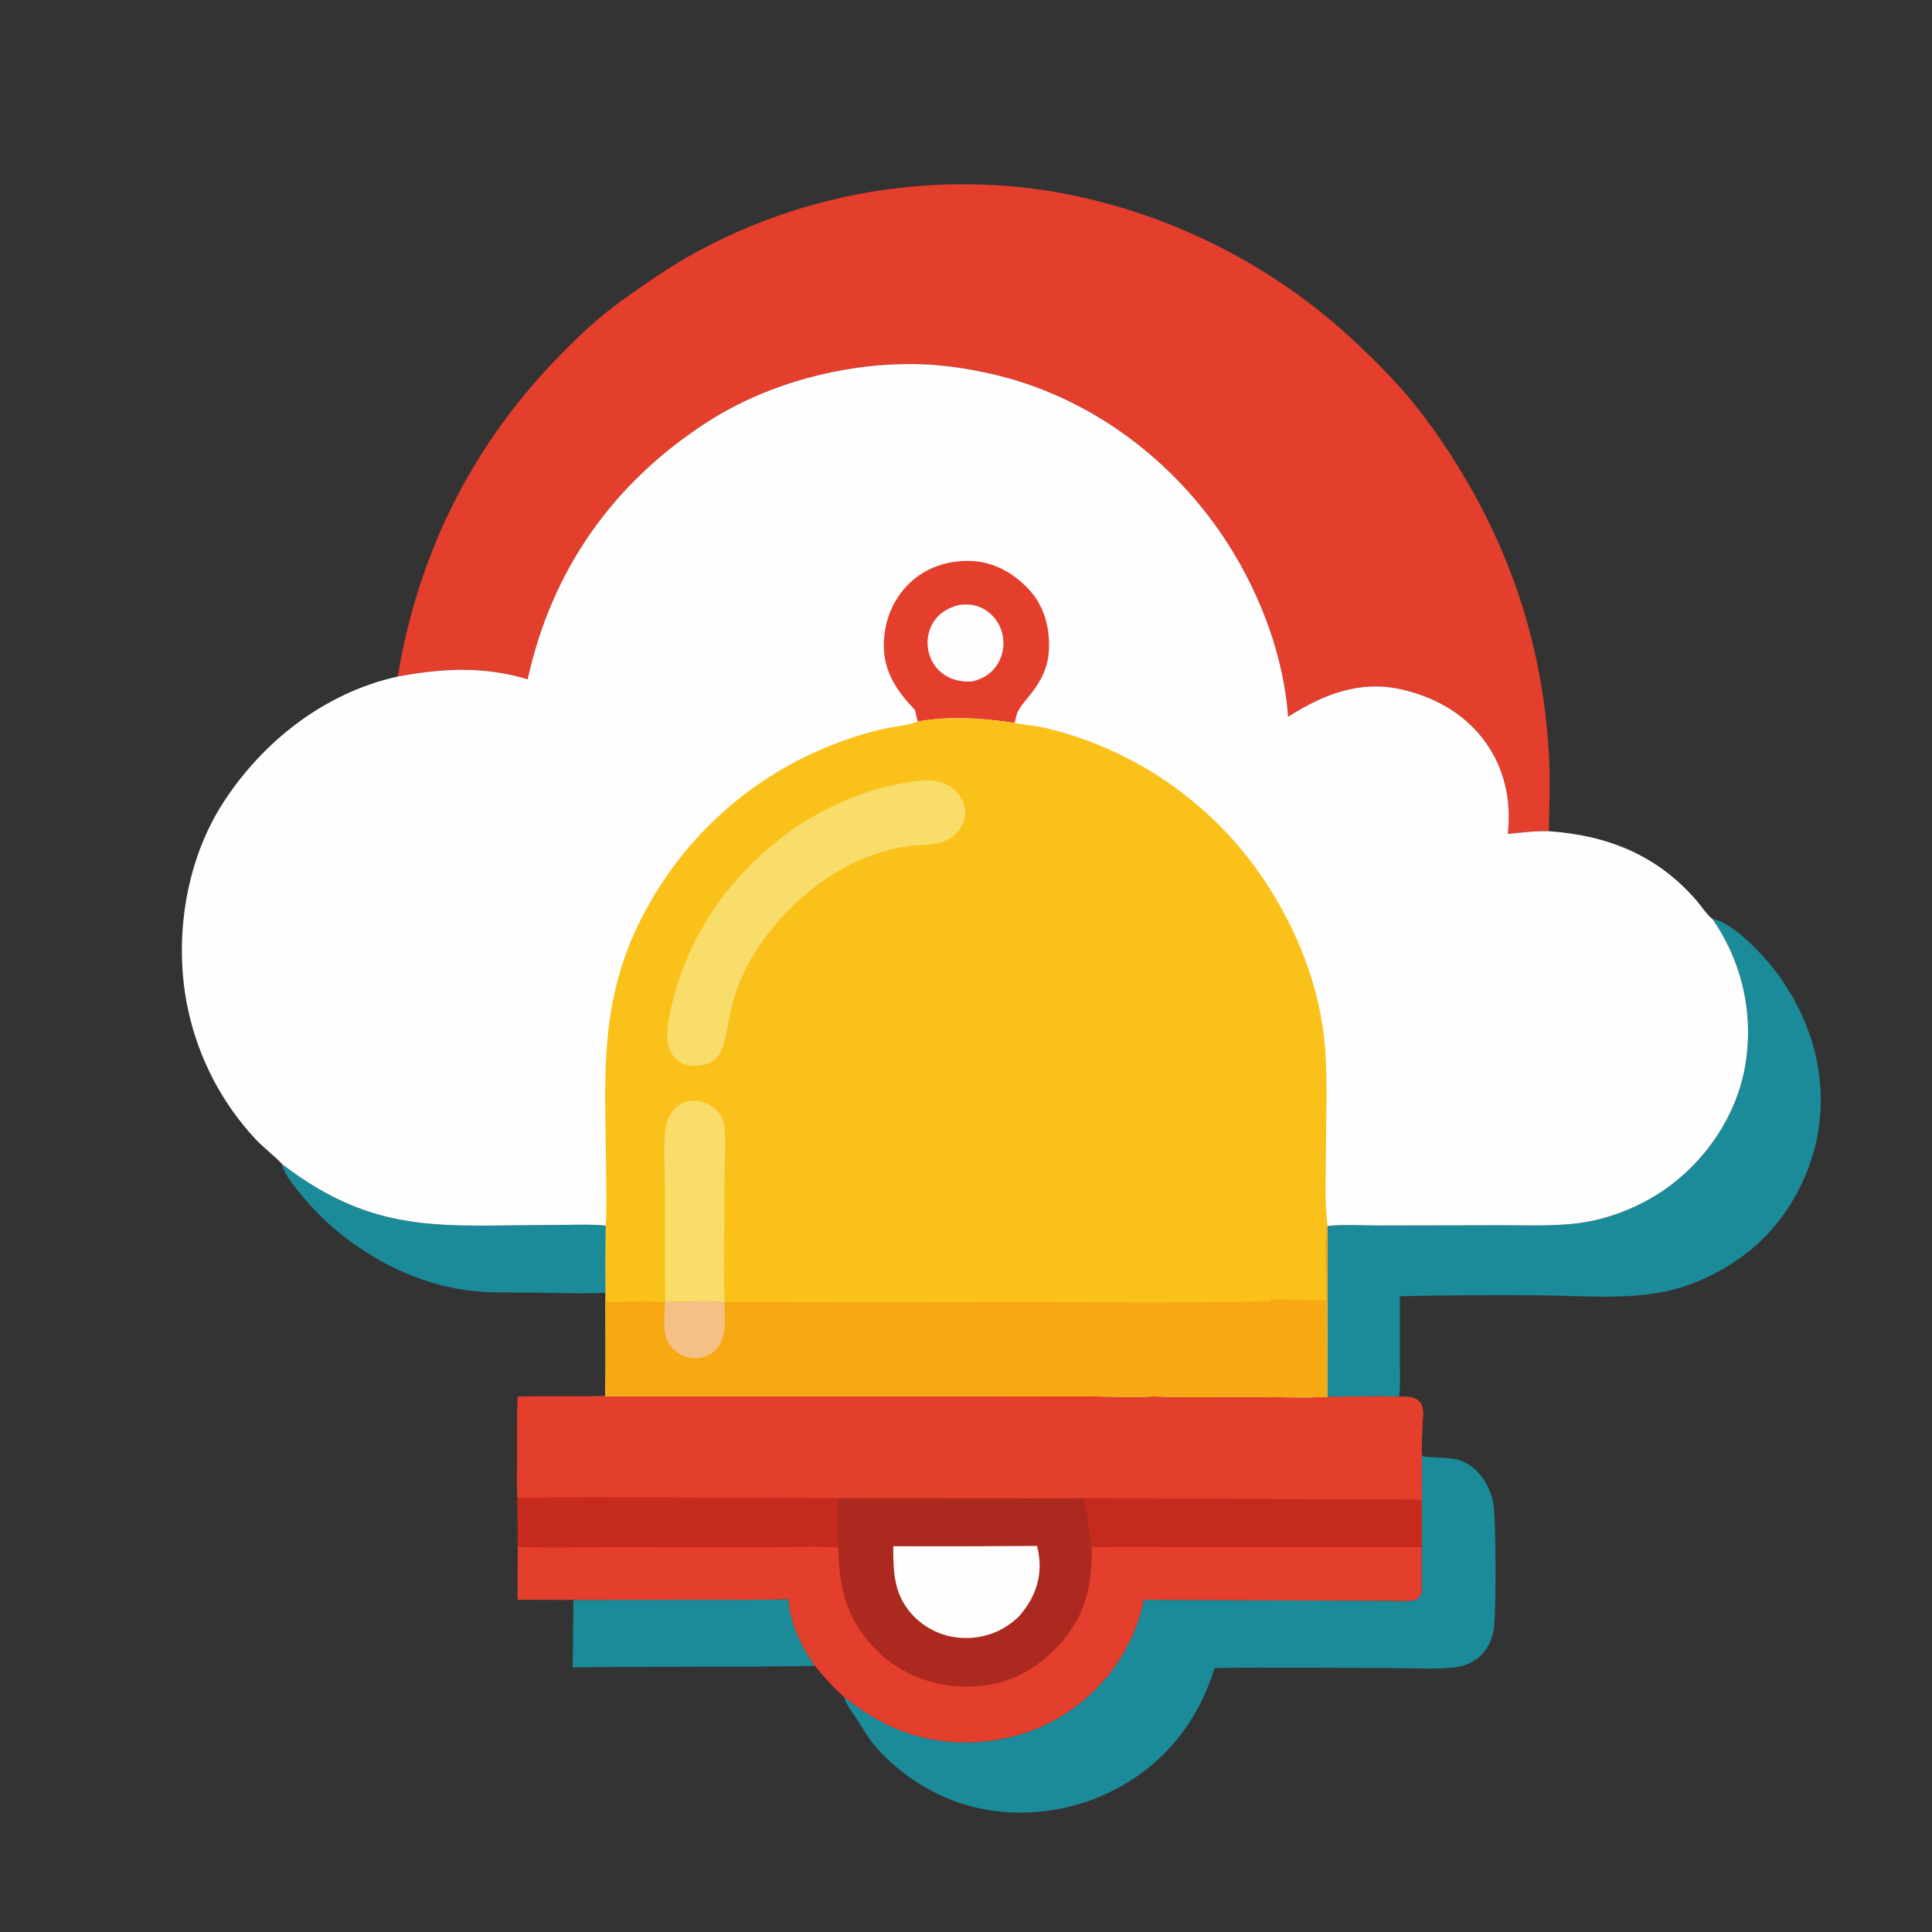 <svg width="64" height="64" viewBox="0 0 64 64" fill="none" xmlns="http://www.w3.org/2000/svg">
<rect x="0" y="0" width="64" height="64" fill="#333333" stroke="none"/>
<g id="387451915_f97ad5ee-9798-4ecb-a94d-25319a2f21f2 1">
<g id="Group">
<path id="Vector" d="M18.996 52.999L23.424 52.995C24.321 52.994 25.221 53.007 26.117 52.976C26.173 53.763 26.542 54.549 26.995 55.184C24.321 55.236 21.648 55.195 18.974 55.235C18.977 54.489 18.985 53.744 18.996 52.999Z" fill="#1B8B99"/>
<path id="Vector_2" d="M9.348 38.565C12.469 40.957 14.713 40.578 18.36 40.579C18.921 40.579 19.508 40.548 20.067 40.596C20.059 41.34 20.057 42.083 20.062 42.827C19.964 42.831 19.866 42.835 19.768 42.837C19.056 42.85 18.34 42.83 17.628 42.82C16.941 42.811 16.246 42.837 15.563 42.754C13.713 42.527 11.941 41.579 10.62 40.285C10.328 40 9.353 38.933 9.348 38.565Z" fill="#1B8B99"/>
<path id="Vector_3" d="M47.097 48.152L47.13 48.242C47.916 48.346 48.495 48.16 49.073 48.906C49.123 48.97 49.168 49.037 49.21 49.106C49.251 49.176 49.288 49.247 49.321 49.321C49.354 49.395 49.383 49.471 49.407 49.548C49.431 49.625 49.45 49.703 49.465 49.783C49.562 50.303 49.563 53.383 49.49 53.919C49.434 54.333 49.252 54.716 48.906 54.964C48.699 55.113 48.465 55.196 48.213 55.229C47.54 55.314 46.489 55.252 45.785 55.252C43.936 55.254 42.085 55.231 40.236 55.253C39.692 57.011 38.605 58.404 36.959 59.269C35.426 60.075 33.57 60.277 31.909 59.763C30.776 59.412 29.649 58.664 28.905 57.737C28.721 57.508 28.575 57.243 28.415 56.997C28.285 56.797 28.133 56.593 28.021 56.384C27.995 56.335 27.984 56.282 27.972 56.227C28.819 56.875 29.656 57.368 30.713 57.589C32.291 57.917 33.994 57.629 35.342 56.735C35.382 56.709 35.422 56.681 35.462 56.654C35.502 56.627 35.542 56.599 35.581 56.57C35.62 56.542 35.659 56.513 35.697 56.484C35.736 56.454 35.774 56.425 35.812 56.394C35.849 56.364 35.887 56.333 35.924 56.302C35.961 56.271 35.997 56.239 36.033 56.207C36.069 56.175 36.105 56.142 36.141 56.109C36.176 56.076 36.211 56.043 36.246 56.009C36.28 55.975 36.314 55.941 36.348 55.906C36.382 55.871 36.415 55.836 36.448 55.801C36.481 55.765 36.513 55.729 36.545 55.693C36.577 55.657 36.609 55.62 36.64 55.583C36.671 55.546 36.701 55.508 36.732 55.471C36.762 55.433 36.791 55.394 36.821 55.356C36.85 55.317 36.879 55.278 36.907 55.239C36.935 55.2 36.963 55.16 36.99 55.12C37.017 55.08 37.044 55.04 37.07 54.999C37.097 54.959 37.122 54.918 37.148 54.876C37.173 54.835 37.198 54.794 37.222 54.752C37.246 54.71 37.27 54.668 37.293 54.625C37.316 54.583 37.339 54.54 37.361 54.497C37.383 54.454 37.405 54.411 37.426 54.367C37.447 54.324 37.468 54.28 37.488 54.236C37.508 54.192 37.527 54.147 37.546 54.103C37.565 54.058 37.584 54.014 37.601 53.968C37.619 53.924 37.636 53.878 37.653 53.833C37.67 53.788 37.686 53.742 37.702 53.696C37.717 53.65 37.732 53.604 37.747 53.558C37.761 53.512 37.775 53.465 37.788 53.419C37.802 53.373 37.814 53.326 37.827 53.279C37.839 53.232 37.85 53.185 37.861 53.138C37.872 53.091 37.883 53.044 37.892 52.996L44.529 53.023L45.999 53.027C46.269 53.029 46.573 53.056 46.839 53.012C46.968 52.99 47.021 52.883 47.091 52.783L47.095 51.248L47.098 49.68L47.097 48.152Z" fill="#1B8B99"/>
<path id="Vector_4" d="M56.724 30.441C57.456 30.565 58.523 31.753 58.936 32.331C60.024 33.856 60.541 35.668 60.221 37.531C59.94 39.168 58.991 40.735 57.624 41.686C56.874 42.207 56.039 42.602 55.142 42.786C53.802 43.059 52.338 42.918 50.974 42.909C49.44 42.898 47.906 42.907 46.373 42.938L46.372 45.009C46.371 45.422 46.394 45.856 46.347 46.265C45.557 46.239 44.759 46.264 43.968 46.276L43.974 43.124C43.973 42.308 43.996 41.486 43.965 40.671L43.977 40.613C44.527 40.552 45.125 40.596 45.679 40.596L49.754 40.588C50.712 40.584 51.73 40.642 52.672 40.456C53.526 40.287 54.396 39.919 55.113 39.427C56.481 38.488 57.505 36.994 57.803 35.354C57.812 35.301 57.821 35.248 57.829 35.195C57.837 35.142 57.845 35.089 57.852 35.035C57.859 34.982 57.865 34.928 57.871 34.875C57.876 34.822 57.881 34.768 57.885 34.714C57.89 34.661 57.893 34.607 57.896 34.553C57.899 34.5 57.901 34.446 57.903 34.392C57.905 34.339 57.906 34.285 57.906 34.231C57.906 34.177 57.906 34.123 57.905 34.07C57.904 34.016 57.902 33.962 57.9 33.908C57.897 33.855 57.894 33.801 57.891 33.747C57.887 33.694 57.883 33.64 57.878 33.587C57.873 33.533 57.867 33.48 57.861 33.426C57.855 33.373 57.847 33.319 57.84 33.266C57.832 33.213 57.824 33.16 57.815 33.107C57.806 33.054 57.797 33.001 57.786 32.948C57.776 32.895 57.765 32.843 57.754 32.79C57.742 32.737 57.73 32.685 57.717 32.633C57.704 32.581 57.691 32.529 57.677 32.477C57.663 32.425 57.648 32.373 57.632 32.322C57.617 32.27 57.601 32.219 57.584 32.168C57.568 32.116 57.55 32.066 57.533 32.015C57.515 31.964 57.496 31.914 57.477 31.863C57.458 31.813 57.438 31.763 57.418 31.713C57.397 31.663 57.376 31.614 57.355 31.565C57.333 31.515 57.311 31.466 57.288 31.418C57.265 31.369 57.242 31.321 57.218 31.273C57.194 31.224 57.169 31.177 57.144 31.129C57.119 31.082 57.093 31.034 57.067 30.988C57.041 30.941 57.014 30.894 56.986 30.848C56.959 30.802 56.931 30.756 56.902 30.71C56.873 30.665 56.844 30.619 56.814 30.575C56.785 30.53 56.755 30.485 56.724 30.441Z" fill="#1B8B99"/>
<path id="Vector_5" d="M17.15 46.27C18.114 46.232 19.085 46.271 20.051 46.247L32.236 46.251L36.225 46.258C36.878 46.259 37.559 46.298 38.208 46.257C39.24 46.298 40.282 46.272 41.315 46.274C42.196 46.276 43.089 46.309 43.968 46.276C44.759 46.264 45.557 46.239 46.347 46.266C46.589 46.269 46.835 46.243 47.019 46.432C47.141 46.558 47.149 46.745 47.139 46.909C47.114 47.326 47.093 47.734 47.096 48.152L47.098 49.68L47.095 51.248L47.091 52.783C47.021 52.883 46.968 52.99 46.839 53.012C46.573 53.056 46.269 53.029 45.999 53.027L44.529 53.023L37.892 52.996C37.883 53.044 37.872 53.091 37.861 53.138C37.85 53.185 37.839 53.232 37.827 53.279C37.814 53.326 37.801 53.373 37.788 53.419C37.775 53.466 37.761 53.512 37.747 53.558C37.732 53.604 37.717 53.65 37.702 53.696C37.686 53.742 37.67 53.788 37.653 53.833C37.636 53.878 37.619 53.924 37.601 53.968C37.584 54.014 37.565 54.058 37.546 54.103C37.527 54.147 37.508 54.192 37.488 54.236C37.468 54.28 37.447 54.324 37.426 54.367C37.405 54.411 37.383 54.454 37.361 54.497C37.339 54.54 37.316 54.583 37.293 54.625C37.27 54.668 37.246 54.71 37.222 54.752C37.198 54.794 37.173 54.835 37.148 54.876C37.122 54.918 37.097 54.959 37.07 54.999C37.044 55.04 37.017 55.08 36.99 55.12C36.963 55.16 36.935 55.2 36.907 55.239C36.879 55.278 36.85 55.317 36.821 55.356C36.791 55.394 36.762 55.433 36.732 55.471C36.701 55.508 36.671 55.546 36.64 55.583C36.609 55.62 36.577 55.657 36.545 55.693C36.513 55.729 36.481 55.765 36.448 55.801C36.415 55.836 36.382 55.871 36.348 55.906C36.314 55.941 36.28 55.975 36.246 56.009C36.211 56.043 36.176 56.076 36.141 56.109C36.105 56.142 36.069 56.175 36.033 56.207C35.997 56.239 35.961 56.271 35.924 56.302C35.887 56.333 35.849 56.364 35.812 56.394C35.774 56.425 35.736 56.454 35.697 56.484C35.659 56.513 35.62 56.542 35.581 56.57C35.542 56.599 35.502 56.627 35.462 56.654C35.422 56.682 35.382 56.709 35.342 56.735C33.994 57.629 32.291 57.917 30.713 57.589C29.655 57.368 28.819 56.875 27.972 56.227C27.611 55.903 27.299 55.56 26.994 55.184C26.542 54.549 26.173 53.763 26.117 52.976C25.221 53.007 24.321 52.994 23.424 52.995L18.996 52.999L17.144 52.995L17.15 51.23C17.153 50.69 17.151 50.15 17.142 49.61C17.11 49.169 17.131 48.71 17.131 48.267C17.125 47.602 17.131 46.936 17.15 46.27Z" fill="#E43E2C"/>
<path id="Vector_6" d="M17.142 49.61C20.676 49.575 24.216 49.623 27.751 49.623C27.75 50.171 27.722 50.737 27.772 51.283C27.575 51.194 25.926 51.253 25.605 51.254L20.133 51.249C19.211 51.249 18.044 51.305 17.15 51.23C17.153 50.69 17.151 50.15 17.142 49.61Z" fill="#C52A1C"/>
<path id="Vector_7" d="M27.751 49.623L33.005 49.627C33.947 49.627 34.892 49.645 35.833 49.625C35.91 49.672 35.919 49.672 35.943 49.762C36.064 50.229 36.103 50.772 36.16 51.253C36.184 52.571 35.94 53.6 35.006 54.573C34.212 55.399 33.275 55.849 32.126 55.87C30.982 55.891 29.882 55.495 29.058 54.687C28.059 53.707 27.799 52.638 27.772 51.283C27.722 50.737 27.75 50.171 27.751 49.623Z" fill="#AB291E"/>
<path id="Vector_8" d="M29.59 51.221C31.178 51.227 32.766 51.223 34.353 51.211C34.396 51.381 34.424 51.553 34.435 51.727C34.479 52.415 34.208 53.038 33.754 53.544C33.725 53.572 33.696 53.6 33.666 53.627C33.636 53.654 33.606 53.68 33.574 53.706C33.543 53.731 33.511 53.756 33.479 53.78C33.446 53.804 33.413 53.827 33.38 53.849C33.346 53.871 33.312 53.893 33.277 53.913C33.243 53.934 33.208 53.954 33.172 53.973C33.136 53.992 33.1 54.01 33.064 54.027C33.027 54.044 32.99 54.06 32.953 54.075C32.916 54.091 32.878 54.105 32.84 54.119C32.802 54.132 32.764 54.145 32.725 54.156C32.687 54.168 32.648 54.178 32.608 54.188C32.569 54.198 32.53 54.207 32.49 54.214C32.451 54.222 32.411 54.229 32.371 54.235C32.331 54.24 32.291 54.245 32.251 54.249C32.211 54.253 32.171 54.256 32.13 54.258C32.09 54.259 32.05 54.26 32.01 54.26C31.97 54.261 31.93 54.26 31.89 54.259C31.85 54.257 31.81 54.255 31.77 54.251C31.731 54.248 31.691 54.243 31.651 54.237C31.612 54.232 31.573 54.226 31.533 54.218C31.494 54.211 31.455 54.202 31.416 54.193C31.377 54.183 31.339 54.173 31.301 54.162C31.262 54.15 31.224 54.138 31.187 54.125C31.149 54.111 31.112 54.097 31.075 54.082C31.038 54.067 31.001 54.051 30.965 54.034C30.929 54.017 30.893 53.999 30.858 53.98C30.823 53.962 30.788 53.942 30.754 53.922C30.719 53.901 30.686 53.88 30.652 53.858C30.619 53.836 30.587 53.812 30.555 53.789C30.523 53.765 30.491 53.74 30.46 53.715C30.429 53.69 30.399 53.663 30.37 53.636C30.34 53.61 30.311 53.582 30.283 53.554C29.613 52.873 29.588 52.121 29.59 51.221Z" fill="#FEFEFE"/>
<path id="Vector_9" d="M17.15 46.27C18.114 46.232 19.085 46.271 20.051 46.247L32.236 46.251L36.225 46.258C36.878 46.259 37.559 46.298 38.208 46.257C39.24 46.298 40.282 46.272 41.315 46.274C42.196 46.276 43.089 46.309 43.968 46.276C44.759 46.264 45.557 46.239 46.347 46.266C46.589 46.269 46.835 46.243 47.019 46.432C47.141 46.558 47.149 46.745 47.139 46.909C47.114 47.326 47.093 47.734 47.096 48.152L47.098 49.68L47.095 51.248L40.004 51.249C38.724 51.249 37.439 51.224 36.16 51.253C36.103 50.772 36.064 50.229 35.943 49.762C35.919 49.672 35.91 49.672 35.833 49.625C34.892 49.645 33.947 49.627 33.005 49.627L27.751 49.623C24.216 49.623 20.676 49.575 17.142 49.61C17.11 49.169 17.131 48.71 17.131 48.267C17.125 47.602 17.131 46.936 17.15 46.27Z" fill="#E43E2C"/>
<path id="Vector_10" d="M35.834 49.625L47.098 49.68L47.095 51.248L40.005 51.249C38.724 51.249 37.439 51.224 36.16 51.254C36.103 50.772 36.064 50.229 35.943 49.762C35.919 49.672 35.91 49.672 35.834 49.625Z" fill="#C52A1C"/>
<path id="Vector_11" d="M13.175 22.411C13.841 18.391 15.588 14.84 18.419 11.904C19.08 11.218 19.784 10.541 20.559 9.985C21.381 9.395 22.204 8.82 23.094 8.336C23.205 8.276 23.316 8.218 23.428 8.16C23.54 8.102 23.652 8.046 23.765 7.99C23.878 7.935 23.992 7.881 24.106 7.828C24.22 7.774 24.335 7.723 24.45 7.672C24.565 7.621 24.681 7.572 24.797 7.523C24.913 7.475 25.03 7.428 25.147 7.382C25.264 7.336 25.382 7.291 25.5 7.247C25.618 7.204 25.737 7.161 25.855 7.12C25.974 7.079 26.094 7.039 26.214 7C26.333 6.962 26.453 6.924 26.574 6.888C26.695 6.852 26.815 6.816 26.937 6.783C27.058 6.749 27.179 6.716 27.301 6.685C27.423 6.654 27.545 6.624 27.668 6.595C27.791 6.566 27.913 6.538 28.036 6.512C28.16 6.486 28.283 6.461 28.406 6.437C28.53 6.413 28.654 6.391 28.778 6.369C28.902 6.348 29.026 6.328 29.151 6.309C29.275 6.291 29.4 6.273 29.524 6.257C29.649 6.241 29.774 6.226 29.899 6.212C30.025 6.199 30.15 6.186 30.275 6.175C30.401 6.164 30.526 6.154 30.652 6.146C30.777 6.137 30.903 6.13 31.029 6.124C31.154 6.118 31.28 6.113 31.406 6.11C31.532 6.107 31.657 6.105 31.783 6.104C31.909 6.103 32.035 6.104 32.161 6.105C32.287 6.107 32.413 6.11 32.538 6.114C32.664 6.119 32.79 6.124 32.916 6.131C33.041 6.138 33.167 6.146 33.292 6.156C33.418 6.165 33.543 6.176 33.669 6.188C33.794 6.2 33.919 6.213 34.044 6.228C34.169 6.243 34.294 6.258 34.419 6.276C34.543 6.293 34.668 6.311 34.792 6.331C34.912 6.351 35.032 6.372 35.152 6.395C35.272 6.417 35.392 6.441 35.511 6.466C35.631 6.49 35.75 6.516 35.869 6.543C35.988 6.57 36.106 6.598 36.225 6.627C36.343 6.656 36.461 6.687 36.579 6.718C36.697 6.749 36.815 6.782 36.932 6.815C37.049 6.849 37.166 6.884 37.283 6.919C37.399 6.955 37.516 6.992 37.631 7.03C37.747 7.068 37.863 7.107 37.978 7.147C38.093 7.187 38.208 7.228 38.322 7.271C38.437 7.313 38.551 7.356 38.664 7.401C38.778 7.445 38.891 7.49 39.004 7.537C39.117 7.584 39.229 7.631 39.341 7.68C39.453 7.728 39.564 7.778 39.675 7.829C39.786 7.88 39.896 7.931 40.006 7.984C40.116 8.037 40.225 8.091 40.334 8.145C40.443 8.2 40.552 8.256 40.66 8.313C40.767 8.37 40.875 8.428 40.981 8.487C41.088 8.546 41.195 8.605 41.3 8.666C41.406 8.727 41.511 8.789 41.615 8.852C41.72 8.915 41.824 8.979 41.927 9.043C42.031 9.108 42.133 9.174 42.235 9.241C42.337 9.307 42.439 9.375 42.54 9.444C42.641 9.512 42.741 9.582 42.84 9.652C42.94 9.723 43.039 9.794 43.137 9.867C43.235 9.939 43.332 10.012 43.429 10.086C43.526 10.161 43.622 10.236 43.717 10.312C43.813 10.388 43.908 10.464 44.002 10.542C44.095 10.62 44.189 10.699 44.281 10.778C44.374 10.858 44.465 10.938 44.556 11.019C44.647 11.101 44.737 11.183 44.827 11.265C44.916 11.348 45.005 11.432 45.093 11.517C45.974 12.351 46.746 13.183 47.451 14.174C49.762 17.421 51.076 20.95 51.307 24.941C51.357 25.804 51.323 26.671 51.309 27.535C50.856 27.522 50.397 27.58 49.947 27.626C50.057 26.633 49.89 25.669 49.359 24.811C48.706 23.755 47.635 23.113 46.438 22.84C45.043 22.522 43.834 23.003 42.671 23.743C42.525 21.747 41.763 19.721 40.697 18.045C38.909 15.232 36.072 13.105 32.798 12.376C32.045 12.209 31.285 12.089 30.514 12.065C28.118 11.988 25.496 12.658 23.472 13.953C20.332 15.962 18.277 18.858 17.48 22.503C16.026 22.06 14.645 22.139 13.175 22.411Z" fill="#E43E2C"/>
<path id="Vector_12" d="M17.48 22.503C18.277 18.858 20.332 15.962 23.472 13.953C25.496 12.658 28.118 11.988 30.514 12.065C31.285 12.089 32.045 12.209 32.798 12.376C36.072 13.105 38.909 15.232 40.697 18.045C41.763 19.721 42.525 21.747 42.671 23.743C43.834 23.003 45.043 22.522 46.438 22.84C47.635 23.113 48.706 23.755 49.359 24.811C49.89 25.669 50.057 26.633 49.947 27.626C50.397 27.58 50.856 27.522 51.309 27.535C53.255 27.672 54.893 28.324 56.193 29.824C56.35 30.004 56.54 30.299 56.724 30.441C56.755 30.485 56.785 30.53 56.815 30.575C56.844 30.619 56.873 30.665 56.902 30.71C56.931 30.756 56.959 30.802 56.986 30.848C57.014 30.894 57.041 30.941 57.067 30.988C57.093 31.034 57.119 31.081 57.144 31.129C57.169 31.177 57.194 31.224 57.218 31.273C57.242 31.321 57.265 31.369 57.288 31.418C57.311 31.466 57.333 31.515 57.355 31.565C57.376 31.614 57.397 31.663 57.418 31.713C57.438 31.763 57.458 31.813 57.477 31.863C57.496 31.913 57.515 31.964 57.533 32.015C57.55 32.066 57.568 32.116 57.584 32.168C57.601 32.219 57.617 32.27 57.633 32.322C57.648 32.373 57.663 32.425 57.677 32.477C57.691 32.529 57.704 32.581 57.717 32.633C57.73 32.685 57.742 32.737 57.754 32.79C57.765 32.843 57.776 32.895 57.786 32.948C57.797 33.001 57.806 33.054 57.815 33.107C57.824 33.16 57.832 33.213 57.84 33.266C57.847 33.319 57.855 33.373 57.861 33.426C57.867 33.48 57.873 33.533 57.878 33.587C57.883 33.64 57.887 33.694 57.891 33.747C57.895 33.801 57.897 33.855 57.9 33.908C57.902 33.962 57.904 34.016 57.905 34.07C57.906 34.123 57.906 34.177 57.906 34.231C57.906 34.285 57.905 34.338 57.903 34.392C57.901 34.446 57.899 34.5 57.896 34.553C57.893 34.607 57.89 34.661 57.885 34.714C57.881 34.768 57.876 34.822 57.871 34.875C57.865 34.928 57.859 34.982 57.852 35.035C57.845 35.089 57.837 35.142 57.829 35.195C57.821 35.248 57.812 35.301 57.803 35.354C57.505 36.994 56.481 38.488 55.113 39.427C54.396 39.919 53.526 40.287 52.672 40.456C51.73 40.642 50.712 40.584 49.754 40.588L45.679 40.596C45.125 40.596 44.527 40.552 43.977 40.613L43.965 40.671C43.996 41.486 43.973 42.308 43.974 43.124L43.968 46.276C43.089 46.309 42.196 46.276 41.315 46.274C40.282 46.272 39.24 46.298 38.208 46.256C37.559 46.298 36.878 46.259 36.225 46.258L32.236 46.251L20.051 46.247C20.073 45.208 20.057 44.165 20.059 43.125L20.062 42.827C20.057 42.083 20.059 41.34 20.067 40.596C19.508 40.548 18.921 40.579 18.36 40.579C14.713 40.578 12.469 40.957 9.348 38.565C9.075 38.269 8.738 38.029 8.461 37.732C8.393 37.658 8.325 37.583 8.259 37.507C8.193 37.431 8.128 37.354 8.065 37.276C8.001 37.198 7.939 37.119 7.878 37.038C7.817 36.958 7.758 36.877 7.699 36.795C7.641 36.713 7.584 36.63 7.529 36.545C7.473 36.461 7.419 36.376 7.367 36.291C7.314 36.205 7.263 36.118 7.213 36.03C7.163 35.943 7.115 35.854 7.068 35.765C7.022 35.676 6.976 35.586 6.933 35.495C6.889 35.405 6.846 35.313 6.806 35.221C6.765 35.129 6.726 35.036 6.688 34.943C6.65 34.849 6.614 34.755 6.58 34.661C6.545 34.566 6.512 34.471 6.481 34.375C6.449 34.28 6.42 34.183 6.391 34.087C6.363 33.99 6.337 33.893 6.312 33.795C6.287 33.697 6.264 33.6 6.242 33.501C5.739 31.245 6.11 28.606 7.36 26.643C8.679 24.574 10.749 22.947 13.175 22.411C14.645 22.139 16.026 22.06 17.48 22.503Z" fill="#FEFEFE"/>
<path id="Vector_13" d="M30.308 23.514C29.699 22.886 29.265 22.24 29.278 21.331C29.289 20.567 29.581 19.849 30.131 19.317C30.668 18.799 31.404 18.56 32.142 18.582C32.903 18.605 33.564 18.97 34.077 19.52C34.588 20.068 34.779 20.774 34.748 21.512C34.721 22.127 34.473 22.588 34.092 23.057C33.968 23.211 33.82 23.373 33.729 23.55C33.668 23.669 33.643 23.818 33.612 23.948C32.552 23.788 31.463 23.71 30.401 23.901L30.308 23.514Z" fill="#E43E2C"/>
<path id="Vector_14" d="M31.778 20.037C32.063 20.008 32.306 20.022 32.564 20.159C32.582 20.169 32.6 20.18 32.618 20.191C32.636 20.202 32.654 20.213 32.671 20.225C32.689 20.236 32.706 20.248 32.722 20.261C32.739 20.274 32.756 20.287 32.772 20.3C32.788 20.313 32.804 20.327 32.819 20.341C32.835 20.355 32.85 20.37 32.865 20.385C32.879 20.4 32.894 20.415 32.908 20.43C32.922 20.446 32.935 20.462 32.949 20.478C32.962 20.494 32.975 20.511 32.987 20.528C33 20.545 33.012 20.562 33.023 20.579C33.035 20.597 33.046 20.615 33.057 20.633C33.068 20.651 33.078 20.669 33.088 20.687C33.097 20.706 33.107 20.725 33.116 20.744C33.125 20.762 33.133 20.782 33.141 20.801C33.149 20.82 33.157 20.84 33.163 20.86C33.171 20.88 33.177 20.899 33.183 20.919C33.288 21.265 33.248 21.655 33.065 21.968C32.873 22.297 32.587 22.474 32.228 22.569C31.941 22.598 31.648 22.554 31.391 22.418C31.088 22.258 30.872 21.987 30.779 21.658C30.773 21.637 30.767 21.615 30.762 21.594C30.757 21.573 30.752 21.551 30.748 21.529C30.744 21.508 30.741 21.486 30.738 21.464C30.735 21.442 30.732 21.421 30.73 21.398C30.729 21.377 30.727 21.355 30.727 21.333C30.726 21.311 30.726 21.289 30.726 21.267C30.727 21.244 30.728 21.223 30.729 21.201C30.731 21.179 30.733 21.157 30.736 21.135C30.738 21.113 30.742 21.091 30.745 21.07C30.749 21.048 30.754 21.026 30.758 21.005C30.763 20.983 30.769 20.962 30.775 20.941C30.781 20.92 30.787 20.899 30.794 20.878C30.801 20.857 30.809 20.836 30.817 20.816C30.825 20.795 30.834 20.775 30.843 20.755C30.852 20.735 30.862 20.715 30.872 20.696C30.882 20.676 30.893 20.657 30.904 20.638C31.106 20.299 31.409 20.135 31.778 20.037Z" fill="#FEFEFE"/>
<path id="Vector_15" d="M30.401 23.901C31.463 23.711 32.552 23.789 33.612 23.948C33.977 24.02 34.355 24.042 34.716 24.134C34.806 24.156 34.896 24.18 34.985 24.204C35.075 24.228 35.164 24.253 35.253 24.279C35.342 24.306 35.431 24.333 35.519 24.361C35.607 24.39 35.695 24.419 35.783 24.449C35.871 24.48 35.958 24.511 36.045 24.543C36.132 24.576 36.218 24.609 36.304 24.643C36.391 24.678 36.476 24.713 36.562 24.749C36.647 24.786 36.732 24.823 36.816 24.861C36.901 24.899 36.985 24.939 37.069 24.979C37.152 25.019 37.235 25.06 37.318 25.102C37.4 25.145 37.483 25.188 37.564 25.232C37.646 25.276 37.727 25.32 37.808 25.366C37.888 25.412 37.968 25.459 38.048 25.507C38.127 25.555 38.206 25.603 38.285 25.653C38.363 25.702 38.441 25.753 38.518 25.804C38.596 25.855 38.672 25.907 38.748 25.961C38.824 26.014 38.9 26.068 38.974 26.122C39.049 26.177 39.123 26.233 39.197 26.29C39.271 26.346 39.343 26.403 39.416 26.462C39.488 26.52 39.559 26.579 39.63 26.639C39.701 26.698 39.771 26.759 39.841 26.821C39.91 26.882 39.979 26.944 40.047 27.008C40.115 27.07 40.182 27.134 40.249 27.199C40.315 27.264 40.381 27.329 40.446 27.395C40.511 27.461 40.575 27.528 40.639 27.596C40.702 27.663 40.765 27.732 40.827 27.8C40.889 27.869 40.95 27.939 41.011 28.01C41.071 28.08 41.13 28.151 41.189 28.223C41.248 28.295 41.306 28.367 41.363 28.441C41.42 28.514 41.476 28.587 41.531 28.662C41.587 28.736 41.641 28.811 41.694 28.887C41.748 28.963 41.801 29.039 41.853 29.116C42.974 30.788 43.75 32.737 43.898 34.754C43.979 35.847 43.925 36.96 43.925 38.056C43.924 38.895 43.874 39.78 43.977 40.614L43.965 40.671C43.996 41.486 43.973 42.308 43.974 43.124L43.968 46.276C43.089 46.309 42.196 46.276 41.315 46.274C40.282 46.272 39.24 46.298 38.208 46.257C37.559 46.298 36.878 46.259 36.225 46.258L32.236 46.251L20.051 46.247C20.073 45.208 20.057 44.165 20.059 43.125L20.062 42.827C20.057 42.083 20.059 41.34 20.067 40.596C20.101 40.066 20.083 39.519 20.08 38.988C20.067 36.003 19.785 33.427 21.141 30.641C21.184 30.553 21.227 30.465 21.272 30.377C21.317 30.29 21.363 30.203 21.41 30.116C21.456 30.03 21.504 29.944 21.553 29.859C21.602 29.774 21.652 29.689 21.703 29.605C21.755 29.521 21.807 29.438 21.86 29.355C21.913 29.272 21.967 29.19 22.022 29.109C22.077 29.028 22.133 28.947 22.191 28.867C22.248 28.787 22.306 28.708 22.365 28.629C22.424 28.551 22.484 28.473 22.545 28.396C22.606 28.319 22.668 28.242 22.731 28.167C22.794 28.091 22.857 28.016 22.922 27.942C22.987 27.868 23.052 27.795 23.119 27.723C23.186 27.651 23.253 27.579 23.321 27.508C23.389 27.437 23.459 27.368 23.529 27.299C23.599 27.23 23.669 27.161 23.741 27.094C23.813 27.027 23.885 26.96 23.959 26.895C24.032 26.829 24.106 26.765 24.181 26.701C24.256 26.638 24.331 26.575 24.408 26.513C24.484 26.451 24.561 26.39 24.639 26.331C24.717 26.271 24.796 26.212 24.875 26.154C24.955 26.096 25.035 26.039 25.116 25.983C25.196 25.927 25.278 25.872 25.36 25.818C25.442 25.764 25.525 25.711 25.608 25.659C25.692 25.607 25.776 25.556 25.86 25.506C25.945 25.456 26.03 25.407 26.116 25.36C26.202 25.312 26.289 25.265 26.376 25.219C26.463 25.174 26.55 25.129 26.638 25.085C26.727 25.042 26.815 25 26.904 24.958C26.994 24.917 27.083 24.877 27.174 24.838C27.264 24.799 27.354 24.761 27.445 24.724C27.537 24.687 27.628 24.651 27.72 24.616C27.812 24.582 27.904 24.548 27.997 24.516C28.436 24.361 28.889 24.224 29.345 24.129C29.664 24.062 30.044 24.034 30.347 23.922C30.366 23.915 30.383 23.908 30.401 23.901Z" fill="#FAC11B"/>
<path id="Vector_16" d="M22.034 43.129L22.03 39.309C22.028 38.762 21.963 37.827 22.057 37.318C22.099 37.092 22.208 36.868 22.371 36.705C22.549 36.528 22.775 36.452 23.023 36.464C23.042 36.465 23.061 36.466 23.079 36.468C23.098 36.47 23.116 36.472 23.135 36.475C23.153 36.478 23.172 36.481 23.19 36.485C23.208 36.488 23.227 36.493 23.245 36.497C23.263 36.502 23.281 36.507 23.299 36.513C23.316 36.519 23.334 36.525 23.352 36.531C23.369 36.538 23.386 36.545 23.404 36.552C23.421 36.56 23.438 36.568 23.454 36.576C23.471 36.584 23.488 36.593 23.504 36.602C23.52 36.612 23.536 36.621 23.552 36.631C23.568 36.641 23.583 36.652 23.598 36.663C23.614 36.674 23.629 36.685 23.643 36.696C23.658 36.708 23.672 36.72 23.686 36.732C23.7 36.745 23.714 36.758 23.727 36.771C23.741 36.784 23.754 36.797 23.766 36.811C23.779 36.825 23.791 36.839 23.803 36.853C23.902 36.973 23.968 37.112 23.988 37.267C24.056 37.809 24.003 38.418 24.002 38.969C24 40.352 23.957 41.748 24.001 43.129L23.995 43.146C23.688 43.075 22.448 43.129 22.034 43.129Z" fill="#F8DD6B"/>
<path id="Vector_17" d="M30.522 25.856C30.638 25.84 30.775 25.847 30.891 25.86C31.221 25.896 31.54 26.03 31.746 26.298C31.907 26.506 32.001 26.78 31.963 27.043C31.915 27.383 31.672 27.689 31.363 27.832C30.974 28.014 30.532 27.977 30.115 28.029C28.984 28.171 27.882 28.697 26.985 29.385C25.977 30.158 25.084 31.224 24.564 32.389C24.388 32.782 24.268 33.209 24.178 33.629C24.09 34.038 24.05 34.493 23.855 34.867C23.776 35.018 23.68 35.101 23.544 35.201C23.463 35.239 23.37 35.263 23.282 35.28C23.008 35.334 22.703 35.324 22.472 35.15C22.256 34.988 22.14 34.724 22.111 34.461C22.077 34.143 22.148 33.791 22.212 33.481C22.25 33.3 22.294 33.12 22.344 32.942C22.393 32.764 22.447 32.587 22.506 32.412C22.566 32.237 22.63 32.063 22.7 31.892C22.769 31.721 22.844 31.551 22.923 31.384C23.002 31.217 23.086 31.052 23.175 30.89C23.264 30.728 23.357 30.568 23.455 30.411C23.553 30.255 23.656 30.101 23.762 29.95C23.869 29.799 23.981 29.651 24.096 29.507C25.7 27.517 27.955 26.136 30.522 25.856Z" fill="#F8DD6B"/>
<path id="Vector_18" d="M43.922 43.078C43.924 42.299 43.868 41.472 43.922 40.7L43.965 40.671C43.996 41.486 43.973 42.308 43.974 43.124L43.968 46.276C43.09 46.309 42.196 46.276 41.316 46.274C40.282 46.272 39.24 46.298 38.208 46.256C37.559 46.298 36.878 46.259 36.225 46.258L32.236 46.251L20.051 46.247C20.073 45.208 20.057 44.165 20.059 43.125C20.565 43.146 21.616 43.061 22.029 43.145L22.034 43.129C22.448 43.129 23.688 43.075 23.995 43.146L24.001 43.129C27.225 43.147 30.449 43.149 33.673 43.133C36.479 43.138 39.297 43.181 42.103 43.097L42.114 42.812L42.13 43.046C42.727 43.035 43.325 43.08 43.922 43.078Z" fill="#F6A912"/>
<path id="Vector_19" d="M22.034 43.129C22.448 43.129 23.688 43.075 23.995 43.146C24.005 43.643 24.093 44.286 23.737 44.688C23.56 44.889 23.31 44.989 23.044 44.992C23.01 44.992 22.976 44.991 22.942 44.988C22.909 44.985 22.875 44.98 22.842 44.974C22.808 44.968 22.776 44.96 22.743 44.95C22.71 44.94 22.678 44.929 22.647 44.916C22.616 44.904 22.585 44.889 22.555 44.873C22.525 44.858 22.495 44.84 22.467 44.822C22.439 44.803 22.412 44.783 22.385 44.761C22.359 44.74 22.334 44.717 22.31 44.693C21.88 44.268 22.027 43.688 22.029 43.145L22.034 43.129Z" fill="#F4C086"/>
</g>
</g>
</svg>

